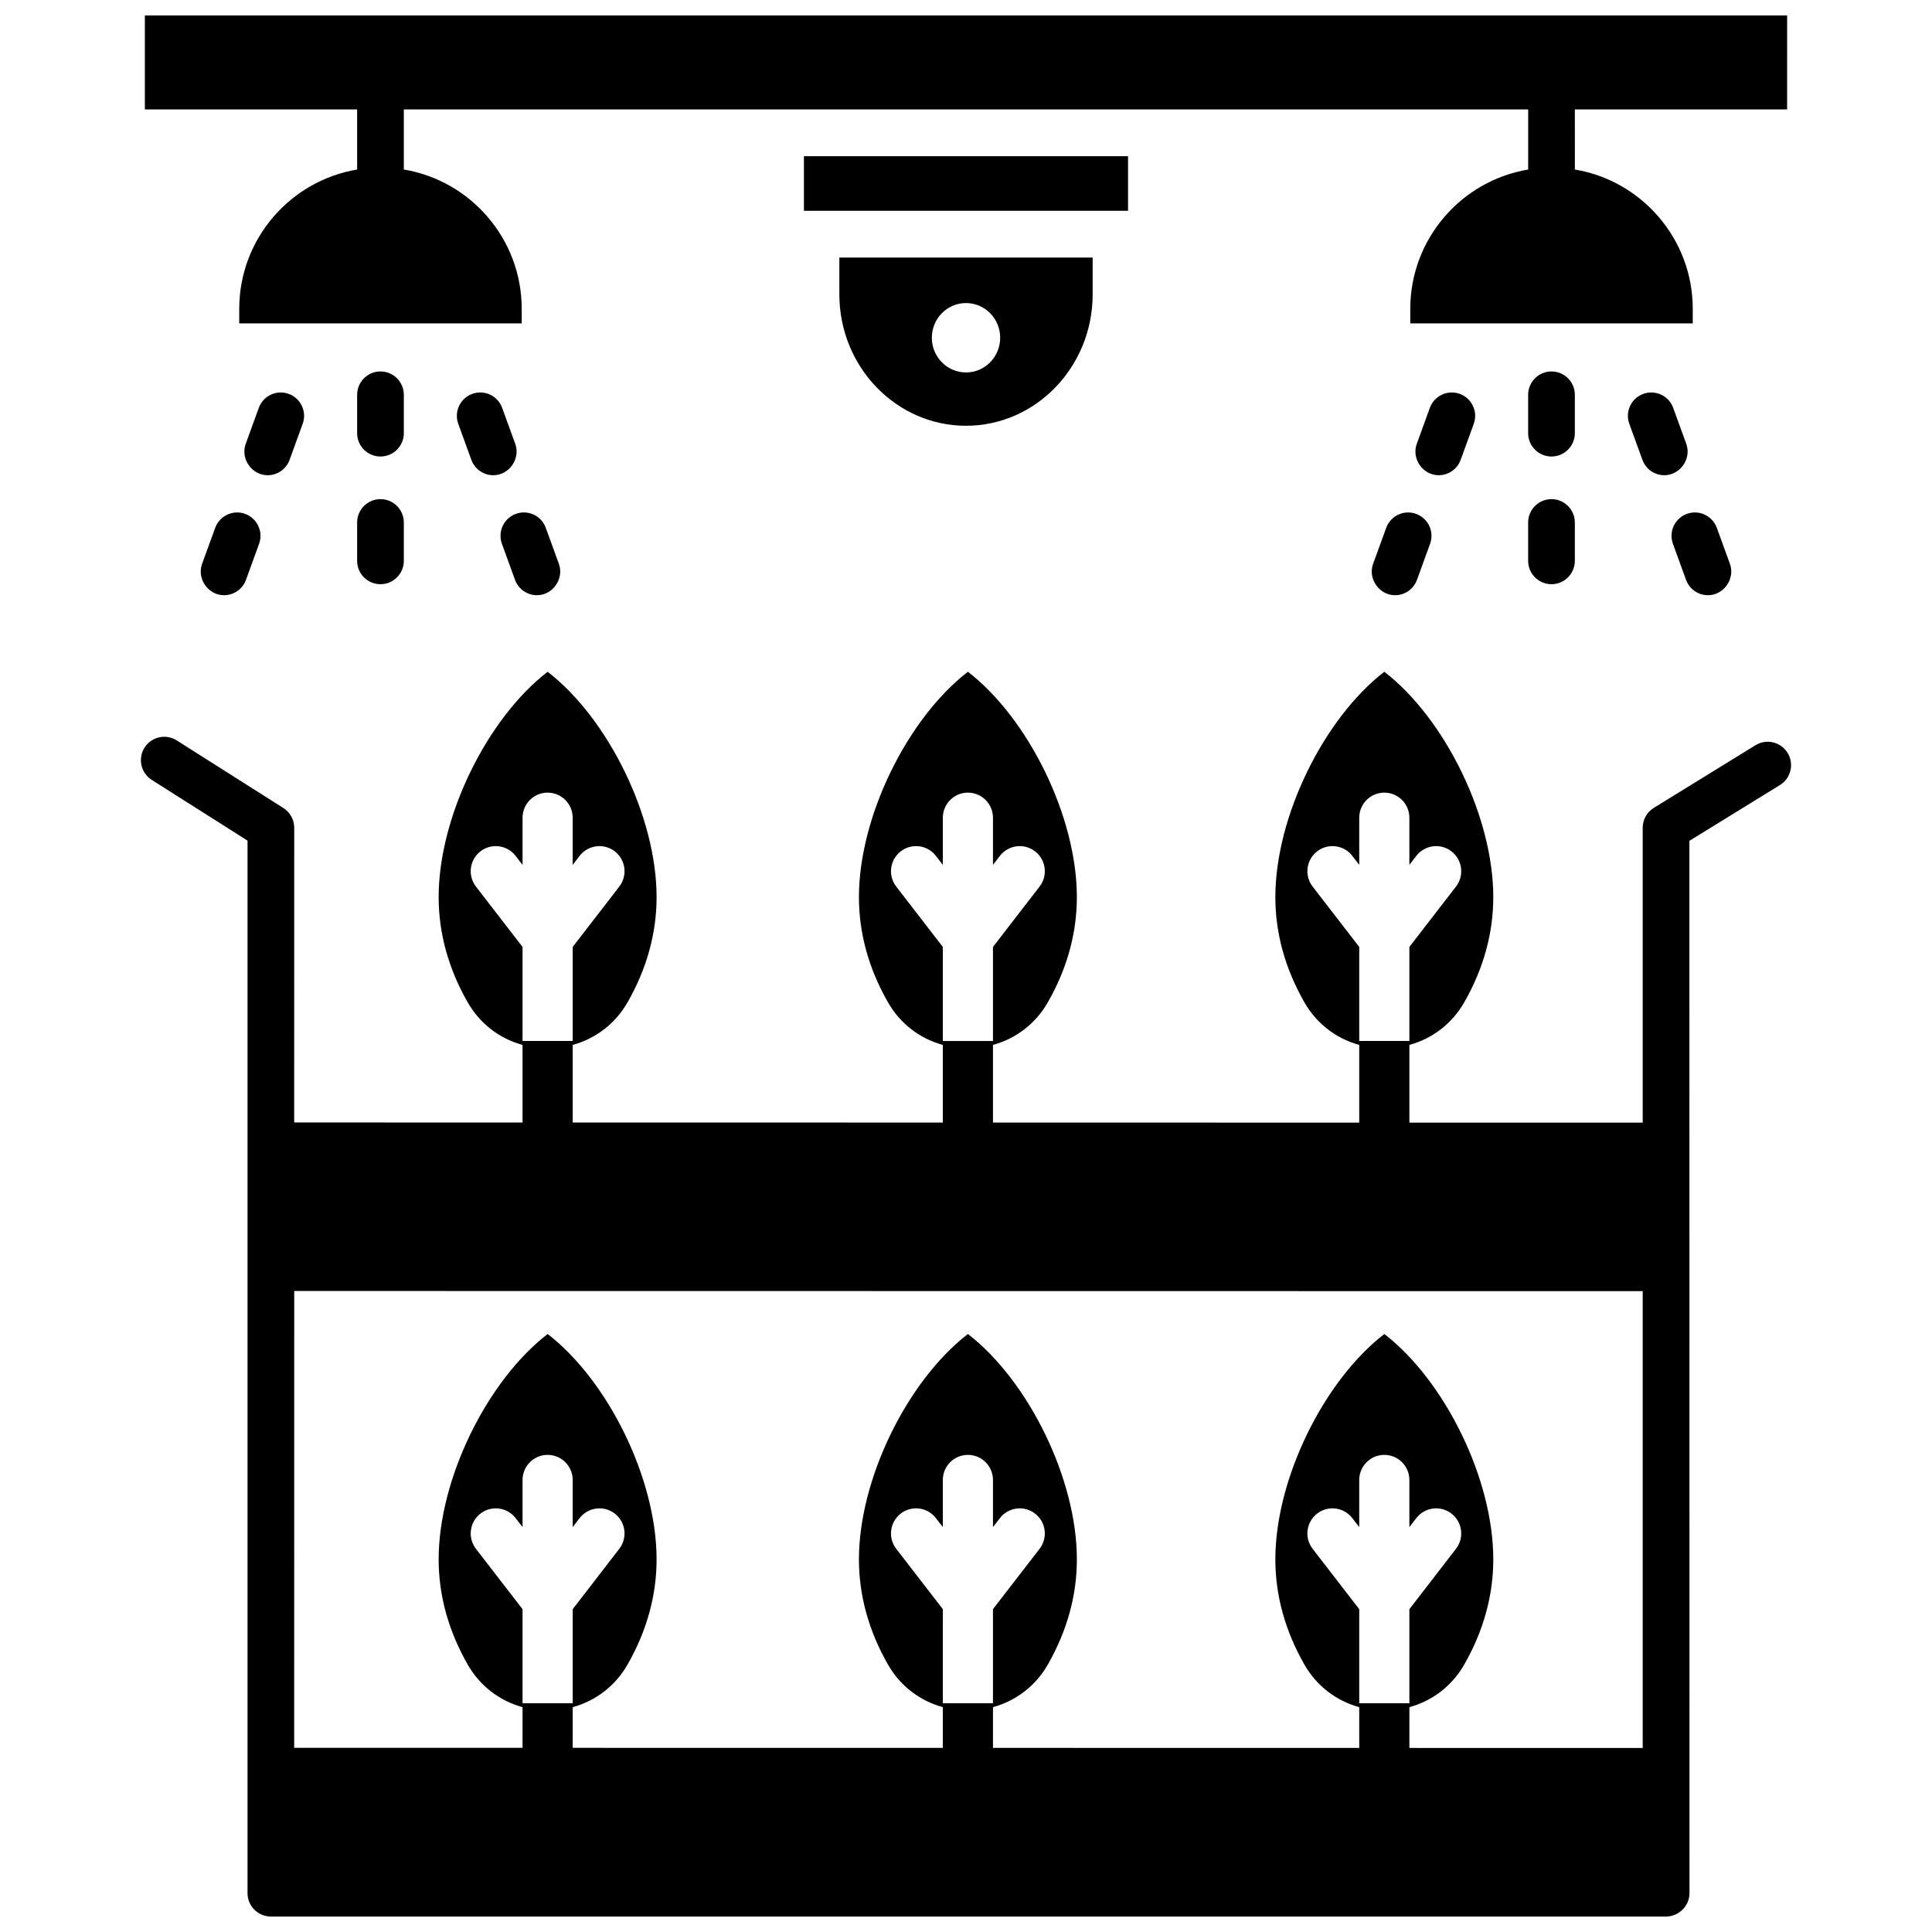 <?xml version="1.0" encoding="UTF-8"?>
<!-- Uploaded to: SVG Repo, www.svgrepo.com, Generator: SVG Repo Mixer Tools -->
<svg width="800px" height="800px" version="1.1" viewBox="144 144 512 512" xmlns="http://www.w3.org/2000/svg">
 <defs>
  <clipPath id="b">
   <path d="m181 322h438v329.9h-438z"/>
  </clipPath>
  <clipPath id="a">
   <path d="m182 148.09h436v81.906h-436z"/>
  </clipPath>
 </defs>
 <path d="m617.73 343.52c1.789 2.914-1.793-2.914 0 0z"/>
 <g clip-path="url(#b)">
  <path d="m617.73 343.52c-1.793-2.914-5.602-3.82-8.512-2.027l-26.941 16.602c-1.828 1.125-2.945 3.125-2.945 5.273v78.145l-61.828-0.008v-20.59c6.106-1.672 11.309-5.637 14.543-11.301 5.102-8.934 7.688-18.305 7.688-27.863 0-21.34-12.848-47.359-28.875-59.723-16.027 12.363-28.879 38.383-28.879 59.723 0 9.559 2.586 18.93 7.688 27.863 3.234 5.664 8.434 9.629 14.543 11.301v20.59l-97.062-0.012v-20.578c6.106-1.672 11.309-5.637 14.543-11.301 5.102-8.934 7.688-18.305 7.688-27.863 0-21.34-12.848-47.359-28.875-59.723-16.027 12.363-28.879 38.383-28.879 59.723 0 9.559 2.586 18.93 7.688 27.863 3.234 5.664 8.438 9.629 14.543 11.301v20.574l-98.086-0.012v-20.562c6.106-1.672 11.309-5.637 14.543-11.301 5.102-8.934 7.688-18.305 7.688-27.863 0-21.34-12.848-47.359-28.875-59.723-16.027 12.363-28.879 38.383-28.879 59.723 0 9.559 2.586 18.93 7.688 27.863 3.234 5.664 8.434 9.629 14.543 11.301v20.562l-60.516-0.008 0.008-78.102c0-2.121-1.086-4.098-2.875-5.234l-28.254-17.914c-2.887-1.832-6.711-0.973-8.539 1.918-1.828 2.891-0.969 6.715 1.918 8.547l25.375 16.09v278.93c0 3.422 2.769 6.195 6.188 6.195l369.76 0.004c3.356-0.016 6.188-2.816 6.188-6.195l-0.023-278.88 23.996-14.785c2.91-1.793 3.816-5.609 2.027-8.523zm-125.87 35.43c-2.242-2.906-1.711-7.082 1.191-9.332 2.906-2.246 7.078-1.715 9.32 1.195l1.84 2.383v-12.488c0-3.672 2.977-6.652 6.644-6.652s6.644 2.981 6.644 6.652v12.488l1.84-2.383c2.242-2.906 6.418-3.441 9.32-1.195 2.902 2.246 3.438 6.426 1.195 9.332l-12.352 15.996v24.926h-13.289v-24.926zm-110.35 0c-2.242-2.906-1.711-7.082 1.191-9.332 2.902-2.246 7.078-1.715 9.32 1.195l1.84 2.383v-12.488c0-3.672 2.977-6.652 6.644-6.652 3.668 0 6.644 2.981 6.644 6.652v12.488l1.84-2.383c2.242-2.906 6.418-3.441 9.32-1.195s3.438 6.426 1.191 9.332l-12.355 16v24.926h-13.289l0.008-24.93zm-111.38 0c-2.242-2.906-1.711-7.082 1.191-9.332 2.902-2.246 7.078-1.715 9.32 1.195l1.84 2.383v-12.488c0-3.672 2.977-6.652 6.644-6.652 3.668 0 6.644 2.981 6.644 6.652v12.488l1.84-2.383c2.242-2.906 6.418-3.441 9.32-1.195s3.438 6.426 1.191 9.332l-12.348 15.996v24.926h-13.293v-24.926zm0 175.5c-2.242-2.906-1.711-7.082 1.191-9.332 2.902-2.246 7.078-1.715 9.32 1.195l1.84 2.383v-12.488c0-3.672 2.977-6.652 6.644-6.652 3.668 0 6.644 2.981 6.644 6.652v12.488l1.84-2.383c2.242-2.906 6.418-3.441 9.32-1.195s3.438 6.426 1.191 9.332l-12.348 16v24.926h-13.293v-24.926zm111.38 0c-2.242-2.906-1.711-7.082 1.191-9.332 2.902-2.246 7.078-1.715 9.32 1.195l1.84 2.383v-12.488c0-3.672 2.977-6.652 6.644-6.652 3.668 0 6.644 2.981 6.644 6.652v12.488l1.84-2.383c2.242-2.906 6.418-3.441 9.32-1.195s3.438 6.426 1.191 9.332l-12.355 16v24.926h-13.289l0.008-24.926zm110.35 0c-2.242-2.906-1.711-7.082 1.191-9.332 2.906-2.246 7.078-1.715 9.32 1.195l1.84 2.383v-12.488c0-3.672 2.977-6.652 6.644-6.652s6.644 2.981 6.644 6.652v12.488l1.84-2.383c2.242-2.906 6.418-3.441 9.32-1.195 2.902 2.246 3.438 6.426 1.195 9.332l-12.352 16v24.926h-13.289v-24.926zm87.473 52.781-61.828-0.008v-10.809c6.106-1.672 11.309-5.637 14.543-11.301 5.102-8.934 7.688-18.309 7.688-27.863 0-21.34-12.848-47.359-28.875-59.723-16.027 12.363-28.879 38.383-28.879 59.723 0 9.555 2.586 18.93 7.688 27.863 3.234 5.664 8.434 9.629 14.543 11.301v10.805l-97.062-0.012v-10.793c6.106-1.672 11.309-5.637 14.543-11.301 5.102-8.934 7.688-18.309 7.688-27.863 0-21.34-12.848-47.359-28.875-59.723-16.027 12.363-28.879 38.383-28.879 59.723 0 9.555 2.586 18.93 7.688 27.863 3.234 5.664 8.438 9.629 14.543 11.301v10.793l-98.086-0.012v-10.781c6.106-1.672 11.309-5.637 14.543-11.301 5.102-8.934 7.688-18.309 7.688-27.863 0-21.34-12.848-47.359-28.875-59.723-16.027 12.363-28.879 38.383-28.879 59.723 0 9.555 2.586 18.93 7.688 27.863 3.234 5.664 8.434 9.629 14.543 11.301v10.781l-60.516-0.008 0.008-121.06 357.36 0.043v121.06z"/>
 </g>
 <path d="m555.16 264.98c-3.418 0-6.188-2.773-6.188-6.195v-10.152c0-3.422 2.769-6.195 6.188-6.195 3.418 0 6.188 2.773 6.188 6.195v10.152c0 3.422-2.769 6.195-6.188 6.195z"/>
 <path d="m555.16 298.82c-3.418 0-6.188-2.773-6.188-6.195v-10.152c0-3.422 2.769-6.195 6.188-6.195 3.418 0 6.188 2.773 6.188 6.195v10.152c0 3.422-2.769 6.195-6.188 6.195z"/>
 <path d="m585.07 269.94c-2.527 0-4.898-1.562-5.816-4.078l-3.469-9.539c-1.168-3.215 0.484-6.769 3.695-7.941 3.207-1.172 6.762 0.484 7.93 3.699l3.469 9.539c1.438 3.949-1.617 8.32-5.809 8.32z"/>
 <path d="m596.63 301.74c-2.527 0-4.898-1.562-5.816-4.078l-3.469-9.539c-1.168-3.215 0.488-6.769 3.699-7.941 3.215-1.168 6.762 0.488 7.934 3.703l3.469 9.539c1.43 3.945-1.625 8.316-5.816 8.316z"/>
 <path d="m513.7 301.74c-4.199 0-7.25-4.371-5.812-8.316l3.469-9.539c1.168-3.215 4.719-4.875 7.93-3.699 3.211 1.172 4.867 4.727 3.695 7.941l-3.469 9.539c-0.91 2.512-3.281 4.074-5.812 4.074z"/>
 <path d="m525.27 269.94c-4.199 0-7.25-4.371-5.812-8.316l3.469-9.539c1.168-3.215 4.719-4.871 7.934-3.703 3.211 1.172 4.867 4.727 3.699 7.941l-3.469 9.539c-0.922 2.519-3.293 4.078-5.82 4.078z"/>
 <path d="m244.83 264.98c-3.418 0-6.188-2.773-6.188-6.195v-10.152c0-3.422 2.769-6.195 6.188-6.195s6.188 2.773 6.188 6.195v10.152c0 3.422-2.769 6.195-6.188 6.195z"/>
 <path d="m244.83 298.82c-3.418 0-6.188-2.773-6.188-6.195v-10.152c0-3.422 2.769-6.195 6.188-6.195s6.188 2.773 6.188 6.195v10.152c0 3.422-2.769 6.195-6.188 6.195z"/>
 <path d="m274.73 269.94c-2.527 0-4.898-1.562-5.816-4.078l-3.469-9.539c-1.168-3.215 0.488-6.769 3.699-7.941 3.215-1.172 6.762 0.488 7.934 3.703l3.469 9.539c1.434 3.949-1.621 8.316-5.816 8.316z"/>
 <path d="m286.3 301.74c-2.527 0-4.898-1.562-5.816-4.078l-3.469-9.539c-1.168-3.215 0.484-6.769 3.695-7.941 3.211-1.176 6.762 0.484 7.93 3.699l3.469 9.539c1.438 3.949-1.617 8.32-5.809 8.32z"/>
 <path d="m203.37 301.74c-4.199 0-7.25-4.371-5.812-8.316l3.469-9.539c1.168-3.215 4.719-4.871 7.934-3.703 3.211 1.172 4.867 4.727 3.699 7.941l-3.469 9.539c-0.922 2.516-3.293 4.078-5.82 4.078z"/>
 <path d="m214.93 269.94c-4.199 0-7.25-4.371-5.812-8.316l3.469-9.539c1.168-3.215 4.719-4.871 7.93-3.699 3.211 1.172 4.867 4.727 3.695 7.941l-3.469 9.539c-0.91 2.516-3.281 4.074-5.812 4.074z"/>
 <path d="m357.05 199.86h85.891v-14.469h-85.891z"/>
 <path d="m366.44 212.25v9.762c0 19.199 15.055 34.82 33.562 34.82s33.562-15.621 33.562-34.82v-9.762zm33.562 30.453c-5 0-9.055-4.117-9.055-9.195 0-5.078 4.055-9.195 9.055-9.195s9.055 4.117 9.055 9.195c0 5.078-4.055 9.195-9.055 9.195z"/>
 <g clip-path="url(#a)">
  <path d="m561.35 173h56.254l0.004-24.91h-435.22v24.91h56.254v15.645c0 0.094 0.012 0.188 0.016 0.281-17.723 2.961-31.258 18.391-31.258 36.93v3.844h74.859v-3.844c0-18.551-13.547-33.988-31.258-36.934 0.004-0.09 0.016-0.184 0.016-0.273v-15.648h297.96v15.645c0 0.094 0.012 0.188 0.016 0.281-17.723 2.961-31.258 18.391-31.258 36.93v3.844h74.859v-3.844c0-18.551-13.547-33.988-31.258-36.934 0.004-0.09 0.016-0.184 0.016-0.273z"/>
 </g>
</svg>